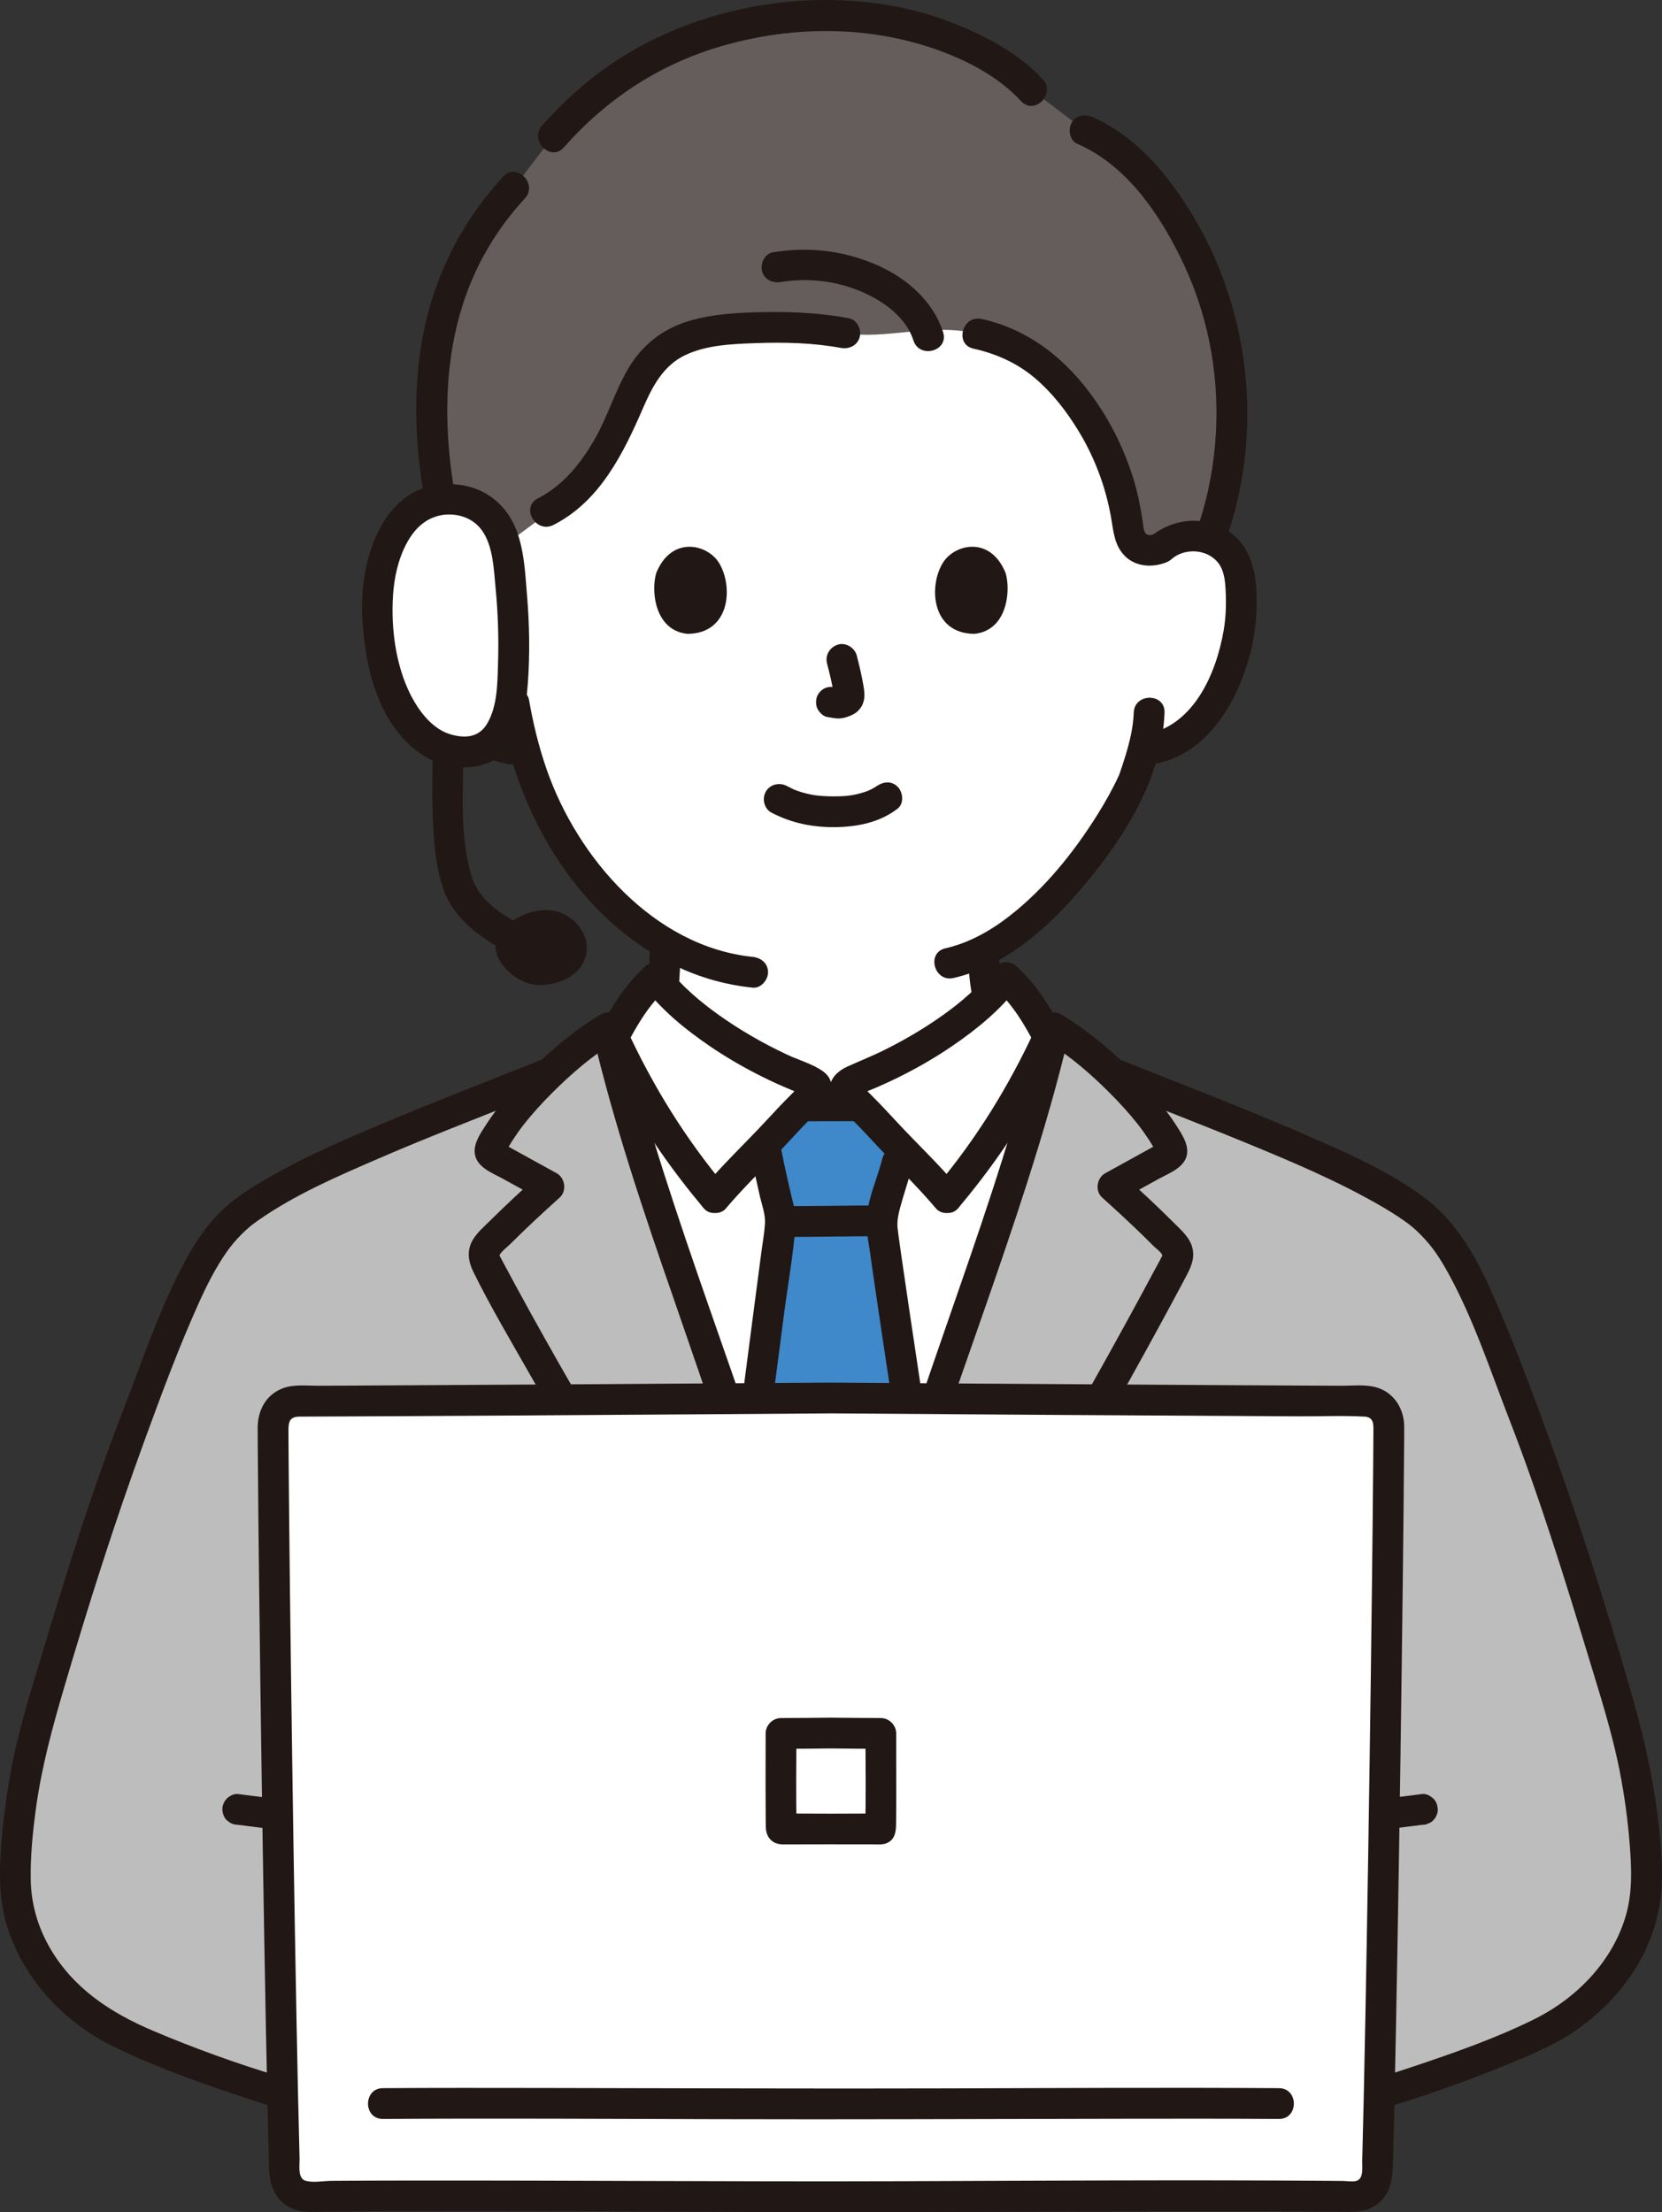 <?xml version="1.0" encoding="UTF-8"?><svg id="b" xmlns="http://www.w3.org/2000/svg" width="259.183" height="344.942" viewBox="0 0 259.183 344.942"><rect x="0" y="0" width="259.183" height="344.942" fill="#333333" stroke="none"/><defs><style>.g{fill:#3f88c9;}.h{fill:#bdbdbd;}.i{fill:#211715;}.j{fill:#fff;}.k{fill:#645d5c;}</style></defs><g id="c"><g id="d"><path class="h" d="M42.987,326.116c-6.667-2-20.845-7.111-26.079-10.121-7.82-4.497-13.934-12.578-14.47-21.583-.345-5.808,1.099-16.432,2.519-22.074,3.179-12.636,12.568-41.508,16.29-51.08,6.679-17.174,9.774-26.777,16.497-32.067,8.966-7.056,32.96-15.828,48.233-21.99,2.936-2.76,6.047-5.206,8.712-6.829,4.86,20.813,13.483,43.275,20.32,63.521,5.197,15.389,9.246,25.607,15.368,40.788,4.592-13.595,9.183-27.192,13.774-40.788,6.837-20.246,15.459-42.708,20.317-63.522,2.668,1.625,5.783,4.073,8.718,6.837,15.275,6.161,39.258,14.93,48.221,21.984,6.723,5.291,9.818,14.893,16.497,32.067,3.723,9.572,13.111,38.444,16.29,51.08,1.42,5.642,2.864,16.266,2.519,22.074-.536,9.005-6.65,17.086-14.47,21.583-5.234,3.01-19.412,8.121-26.079,10.121H42.987Z"/><path class="j" d="M181.052,85.444c1.586-1.432,3.939-2.124,6.138-1.796,2.199.329,4.201,1.655,5.208,3.462.711,1.268.941,2.711,1.072,4.119.481,5.551-.613,11.208-3.129,16.267-1.225,2.465-2.823,4.824-5.044,6.619-1.706,1.361-3.794,2.37-6.013,2.711,0,0-.375.058-1.03.159-.493,1.847-1.048,3.402-1.32,4.229-1.735,4.709-11.371,20.901-23.545,27.032.047,3.158.294,6.367,1.341,8.96,2.471,6.12,15.822,13.82,16.741,14.222,0,0,1.406,22.422-41.854,22.422s-41.928-22.422-41.928-22.422c.919-.402,12.173-7.03,14.653-13.15,1.317-3.25,1.369-7.451,1.346-11.291-4.283-2.56-8.266-6.091-11.905-10.447-5.246-6.279-8.207-13.264-9.945-19.414-1.221-.188-1.961-.302-1.961-.302-2.219-.341-4.308-1.35-6.013-2.711-2.221-1.796-3.818-4.155-5.044-6.619-2.516-5.058-3.61-10.715-3.129-16.267.131-1.408.361-2.852,1.072-4.119,1.007-1.807,3.009-3.134,5.208-3.462s4.551.364,6.138,1.796c0,0-10.713-45.667,49.731-45.667s53.212,45.667,53.212,45.667Z"/><path class="j" d="M132.115,172.429c-2.518.005-4.638.011-7.235.015l-30.203-12.124c4.858,20.827,13.49,43.31,20.332,63.572,5.197,15.389,9.246,25.607,15.369,40.788,4.591-13.596,9.183-27.192,13.774-40.788,6.842-20.262,15.473-42.745,20.332-63.572l-30.924,12.105c-.499,0-.978.002-1.444.003Z"/><path class="i" d="M85.461,164.839c-7.648,3.084-15.352,6.025-22.97,9.182-7.296,3.023-14.681,6.099-21.498,10.118-2.47,1.456-4.918,3.077-6.926,5.142-2.064,2.121-3.726,4.63-5.129,7.226-4.047,7.491-6.753,15.735-9.826,23.651-4.857,12.515-8.842,25.428-12.716,38.274-1.824,6.05-3.723,12.134-4.81,18.369-.726,4.16-1.27,8.376-1.505,12.594-.22,3.949-.048,7.894,1.244,11.669,2.664,7.787,8.729,14.257,16.06,17.898,6.613,3.285,13.702,5.768,20.695,8.105,1.417.473,2.839.933,4.27,1.364,2.964.893,4.231-3.738,1.276-4.629-6.7-2.019-13.345-4.415-19.786-7.148-6.539-2.774-12.384-6.573-16.034-12.87-1.892-3.264-2.949-6.869-3.013-10.644-.064-3.755.315-7.54.827-11.255.874-6.336,2.529-12.437,4.329-18.561,3.822-13.003,7.932-25.973,12.59-38.703,2.62-7.161,5.286-14.389,8.417-21.344,1.262-2.803,2.649-5.579,4.423-8.098.604-.858,1.376-1.806,2.329-2.753.412-.409.84-.801,1.285-1.173.118-.099.238-.196.358-.292.307-.246-.26.194.055-.043.285-.215.575-.424.867-.629,5.736-4.02,12.352-6.865,18.752-9.633,7.491-3.24,15.106-6.184,22.694-9.186,1.675-.662,3.348-1.328,5.018-2.002,1.201-.484,2.048-1.6,1.676-2.952-.313-1.14-1.743-2.164-2.952-1.676h0Z"/><path class="i" d="M172.415,169.468c7.407,2.987,14.868,5.84,22.252,8.885,6.985,2.881,14.019,5.853,20.571,9.64,1.278.738,2.536,1.515,3.741,2.366.903.638,1.566,1.162,2.548,2.15,1.906,1.916,3.177,3.893,4.542,6.421,3.853,7.131,6.417,14.97,9.342,22.505,4.702,12.112,8.564,24.603,12.339,37.029,1.778,5.852,3.671,11.749,4.845,17.759.746,3.819,1.271,7.686,1.568,11.566.276,3.61.414,7.241-.577,10.759-2.04,7.246-7.712,13.047-14.354,16.326-6.26,3.091-12.969,5.41-19.583,7.614-1.369.456-2.742.899-4.124,1.315-2.95.889-1.693,5.523,1.276,4.629,7.006-2.112,13.92-4.658,20.655-7.514,3.03-1.285,6.009-2.655,8.689-4.587,3.558-2.564,6.651-5.737,8.959-9.48,2.283-3.703,3.698-7.905,3.995-12.25.26-3.811-.144-7.695-.608-11.475-.836-6.815-2.408-13.343-4.323-19.921-3.899-13.397-8.133-26.755-12.928-39.861-2.745-7.502-5.567-15.051-8.835-22.342-2.507-5.594-5.585-10.843-10.615-14.507-5.763-4.199-12.561-7.089-19.069-9.908-7.874-3.411-15.872-6.524-23.85-9.68-1.729-.684-3.458-1.371-5.182-2.067-1.203-.485-2.637.528-2.952,1.676-.377,1.37.469,2.466,1.676,2.952h0Z"/><path class="k" d="M190.019,48.772c-.296-1.037-.626-2.069-.992-3.093-3.411-9.536-10.279-21.283-19.835-25.337l-8.275-6.279c-3.452-3.855-10.893-7.849-16.917-9.502-6.224-1.708-12.249-2.495-18.685-2.025-15.559,1.134-28.785,6.949-39.082,18.748l-6.081,7.963c-10.424,11.293-16.239,27.822-10.714,52.628l.53,2.381c.628-.298,1.305-.503,2.002-.607,2.199-.329,4.551.364,6.138,1.796l8.131-6.047c4.823-2.614,6.75-5.85,9.733-11.889,2.156-4.365,3.439-9.466,7.127-12.572,2.777-2.338,6.483-3.131,10.058-3.508,5.537-.583,13.12-.536,18.591.509,6.474,1.098,13.46-1.674,20.7.114,8.185,1.761,13.218,6.756,17.335,13.171,1.578,2.458,2.877,5.097,3.893,7.835.593,1.598,1.087,3.233,1.478,4.892.388,1.646.626,3.254.878,4.952.135.909.819,2.056,1.614,2.516,1.189.688,2.581.351,3.405.027,1.586-1.432,3.939-2.124,6.138-1.796.507.076,1.003.204,1.479.38,3.451-9.037,4.981-22.533,1.351-35.255Z"/><path class="i" d="M151.81,54.365c3.493.778,6.782,2.226,9.53,4.551,2.819,2.385,5.084,5.342,6.979,8.497,2.436,4.055,4.097,8.529,4.932,13.184.398,2.22.488,4.427,2.189,6.119,1.649,1.64,4.151,1.812,6.249,1.043,1.216-.446,2.04-1.628,1.676-2.952-.322-1.172-1.729-2.125-2.952-1.676-.434.159-1.134.482-1.579.192-.56-.364-.538-1.404-.625-1.977-.347-2.277-.793-4.521-1.472-6.725-1.347-4.366-3.368-8.51-5.982-12.255-4.349-6.23-10.133-10.949-17.668-12.628-3.009-.67-4.295,3.956-1.276,4.629h0Z"/><path class="i" d="M132.387,49.622c-4.171-.774-8.436-1.017-12.673-.962-4.084.053-8.398.227-12.331,1.412-4.082,1.23-7.276,3.755-9.428,7.43-2.019,3.449-3.157,7.332-5.123,10.815-2.154,3.817-4.971,7.374-8.943,9.393-2.754,1.4-.328,5.543,2.423,4.145,7.273-3.697,10.907-11.185,14.002-18.303,1.443-3.318,3.11-6.519,6.504-8.158,3.335-1.61,7.381-1.756,11.017-1.888,4.415-.16,8.923-.063,13.276.745,1.273.236,2.588-.351,2.952-1.676.321-1.168-.395-2.715-1.676-2.952h0Z"/><path class="i" d="M167.981,22.415c7.522,3.268,12.544,10.518,16.07,17.642,4.175,8.436,6.036,17.648,5.584,27.046-.234,4.877-1.084,9.704-2.594,14.35-.957,2.945,3.676,4.206,4.629,1.276,6.033-18.562,2.335-39.815-9.802-55.12-3.07-3.871-6.892-7.353-11.464-9.339-1.188-.516-2.575-.351-3.284.861-.594,1.015-.334,2.764.861,3.284h0Z"/><path class="i" d="M78.455,27.55c-4.496,4.898-7.995,10.545-10.292,16.788-2.618,7.118-3.505,14.839-3.194,22.389.219,5.311,1.012,10.598,2.155,15.785.664,3.015,5.293,1.739,4.629-1.276-3.123-14.173-3.224-29.596,4.279-42.441,1.693-2.898,3.572-5.405,5.817-7.852,2.086-2.272-1.3-5.676-3.394-3.394h0Z"/><path class="i" d="M162.614,12.366c-3.696-4.04-8.915-6.743-13.935-8.748C142.847,1.289,136.34.152,130.075.014c-10.914-.24-22.282,2.515-31.711,8.05-5.2,3.052-9.853,6.998-13.828,11.523-2.032,2.312,1.35,5.72,3.394,3.394,6.477-7.372,14.67-12.824,24.093-15.643,10.654-3.186,22.146-3.46,32.78-.031,5.169,1.667,10.704,4.395,14.417,8.454,2.09,2.284,5.477-1.118,3.394-3.394h0Z"/><path class="i" d="M147.073,51.8c-1.525-4.797-5.625-8.37-10.118-10.382-5.238-2.346-10.781-2.996-16.436-2.074-1.28.209-1.993,1.799-1.676,2.952.374,1.361,1.668,1.886,2.952,1.676,4.285-.698,8.757-.155,12.737,1.591,3.304,1.449,6.772,3.927,7.912,7.514.932,2.933,5.568,1.68,4.629-1.276h0Z"/><path class="i" d="M176.804,111.116c-.075,2.235-.597,4.41-1.238,6.545-.244.815-.513,1.621-.784,2.428-.073.218-.153.435-.226.653-.213.635.118-.236-.037.103-.984,2.149-2.136,4.207-3.392,6.209-3.68,5.869-8.182,11.472-13.665,15.754-2.996,2.34-6.334,4.215-10.036,5.067-3.009.693-1.735,5.322,1.276,4.629,7.628-1.756,14.027-7.22,19.077-12.962,4.165-4.736,8.063-10.098,10.699-15.858,1.773-3.875,2.981-8.309,3.125-12.566.104-3.09-4.696-3.086-4.8,0h0Z"/><path class="i" d="M77.871,110.403c2.791,16.098,11.508,31.867,26.405,39.666,4.108,2.151,8.491,3.459,13.099,3.938,1.291.134,2.4-1.199,2.4-2.4,0-1.409-1.105-2.265-2.4-2.4-15.368-1.596-27.329-15.409-32.136-29.255-1.223-3.523-2.103-7.152-2.74-10.825-.222-1.278-1.79-1.996-2.952-1.676-1.351.371-1.898,1.671-1.676,2.952h0Z"/><path class="i" d="M182.749,87.141c2.04-1.737,5.504-1.542,7.205.597,1.044,1.313,1.133,3.207,1.2,4.809.08,1.904-.002,3.834-.322,5.713-1.149,6.741-4.68,14.955-12.187,16.252-1.278.221-1.996,1.79-1.676,2.952.371,1.351,1.67,1.898,2.952,1.676,7.887-1.364,12.559-8.832,14.687-15.955,1.085-3.632,1.553-7.514,1.31-11.298-.246-3.828-1.403-7.426-4.93-9.417-3.782-2.135-8.378-1.495-11.633,1.276-.988.841-.865,2.529,0,3.394.978.978,2.404.843,3.394,0h0Z"/><path class="i" d="M79.805,83.747c-2.817-2.399-6.732-3.302-10.242-1.919-3.763,1.482-5.694,4.647-6.178,8.555-.912,7.36,1.019,15.679,5.389,21.717,2.552,3.525,6.094,6.286,10.466,7.042,1.276.221,2.585-.341,2.952-1.676.318-1.156-.392-2.73-1.676-2.952-7.506-1.298-11.038-9.512-12.187-16.252-.308-1.809-.393-3.662-.33-5.494.056-1.614.118-3.527,1.111-4.885,1.655-2.262,5.207-2.524,7.302-.741.986.84,2.426.968,3.394,0,.861-.861.991-2.55,0-3.394h0Z"/><path class="i" d="M150.989,148.271c.071,3.896.293,8.261,2.458,11.641,1.531,2.389,3.656,4.379,5.836,6.165,2.24,1.835,4.602,3.523,7.038,5.086,1.267.813,2.563,1.711,3.938,2.337,1.179.537,2.583.337,3.284-.861.603-1.031.324-2.744-.861-3.284-1.239-.564-2.409-1.366-3.555-2.093-2.062-1.307-4.205-2.778-6.005-4.22-1.097-.879-2.165-1.799-3.167-2.787-.799-.787-1.683-1.773-2.109-2.387-.333-.48-.63-.979-.883-1.505.267.556-.159-.439-.185-.516-.168-.498-.306-1.007-.423-1.519-.455-1.985-.529-4.029-.566-6.058-.056-3.085-4.856-3.095-4.8,0h0Z"/><path class="i" d="M88.901,173.501c1.332-.608,2.582-1.505,3.791-2.318,2.271-1.528,4.479-3.189,6.504-5.033,1.946-1.772,3.891-3.825,5.029-6.227,1.701-3.588,1.849-7.721,1.867-11.624.015-3.089-4.785-3.093-4.8,0-.009,1.83-.028,3.681-.276,5.497-.196,1.44-.687,3.257-1.153,4.138-1.069,2.021-2.706,3.63-4.506,5.219-1.744,1.54-3.516,2.845-5.488,4.151-1.086.719-2.203,1.509-3.392,2.052-1.179.539-1.468,2.245-.861,3.284.708,1.211,2.1,1.402,3.284.861h0Z"/><path class="g" d="M116.798,228.925c2.066-16.937,4.911-37.709,4.911-38.301,0-1.05-.254-2.1-.508-3.116-.119-.474-.237-.932-.339-1.406-.635-2.719-1.038-4.601-1.616-7.608.834-.868,1.659-1.74,2.452-2.61,1.361-1.493,2.467-2.613,3.303-3.439,3.203-.006,5.693-.013,9.136-.027.839.834,1.953,1.959,3.325,3.466.967,1.062,1.982,2.126,3.003,3.182-.501,2.006-.956,4.038-1.717,6.375-.593,1.795-1.186,3.642-1.219,5.522-.017.965,2.744,19.19,5.352,36.635l-26.082,1.327Z"/><path class="i" d="M122.429,192.879c4.878-.002,9.756-.108,14.634-.11,1.255,0,2.458-1.104,2.4-2.4s-1.055-2.401-2.4-2.4c-4.878.002-9.756.108-14.634.11-1.255,0-2.458,1.104-2.4,2.4s1.055,2.401,2.4,2.4h0Z"/><path class="i" d="M117.176,180.388c.406,2.049.85,4.088,1.319,6.123.317,1.377.887,2.847.801,4.277-.087,1.456-.363,2.923-.552,4.369-.876,6.701-1.764,13.4-2.627,20.103-.586,4.553-1.162,9.108-1.719,13.665-.157,1.289,1.216,2.4,2.4,2.4,1.428,0,2.242-1.107,2.4-2.4.972-7.955,2.001-15.903,3.043-23.849.615-4.692,1.463-9.416,1.839-14.136.121-1.526-.326-3.07-.682-4.54-.586-2.416-1.109-4.848-1.593-7.287-.252-1.272-1.768-2.002-2.952-1.676-1.327.365-1.929,1.677-1.676,2.952h0Z"/><path class="i" d="M133.559,170.026c-2.893.005-5.786.013-8.679.018-1.255.002-2.458,1.102-2.4,2.4s1.055,2.402,2.4,2.4c2.893-.005,5.786-.013,8.679-.018,1.255-.002,2.458-1.102,2.4-2.4s-1.055-2.402-2.4-2.4h0Z"/><path class="i" d="M145.195,226.959c-1.136-7.597-2.28-15.192-3.408-22.79-.42-2.827-.838-5.655-1.243-8.484-.138-.964-.274-1.929-.407-2.894-.066-.48.057.45-.021-.156-.019-.15-.04-.301-.059-.451-.032-.25-.069-.501-.091-.752-.091-1.053.123-2.068.395-3.085.569-2.132,1.313-4.208,1.852-6.351.755-2.996-3.873-4.275-4.629-1.276-.839,3.332-2.608,6.898-2.45,10.385.065,1.449.364,2.913.566,4.347.884,6.28,1.836,12.551,2.775,18.823.696,4.653,1.395,9.306,2.09,13.959.192,1.283,1.81,1.99,2.952,1.676,1.374-.377,1.869-1.665,1.676-2.952h0Z"/><path class="h" d="M128.982,268.814c5.056-14.974,10.113-29.947,15.169-44.921,6.842-20.262,15.473-42.745,20.332-63.572,6.212,3.756,14.906,12.058,18.059,18.34.139.277.28.585.202.884-.089.343-.428.55-.738.721-2.799,1.544-5.597,3.087-8.396,4.631,3.157,2.857,6.379,5.824,9.322,8.917.425.447.741,1.037.764,1.654.02.514-.187,1.011-.428,1.466-10.913,20.592-23.975,42.867-36.048,63.061l-18.238,8.819Z"/><path class="h" d="M114.068,261.728c-12.784-20.585-27.264-44.203-38.177-64.795-.241-.454-.448-.952-.428-1.466.024-.617.339-1.207.764-1.654,2.943-3.093,6.165-6.06,9.322-8.917-2.799-1.544-5.597-3.087-8.396-4.631-.31-.171-.649-.378-.738-.721-.077-.3.063-.608.202-.884,3.153-6.282,11.848-14.584,18.059-18.34,4.858,20.827,13.49,43.31,20.332,63.572,5.056,14.974,9.026,25.051,14.877,39.569l-15.818-1.733Z"/><path class="i" d="M131.296,269.452c5.003-14.816,10.005-29.633,15.009-44.448,4.592-13.594,9.557-27.062,13.923-40.733,2.457-7.692,4.725-15.449,6.568-23.312.704-3.005-3.923-4.287-4.629-1.276-3.306,14.106-7.942,27.863-12.69,41.536-4.843,13.946-9.625,27.908-14.348,41.895-2.821,8.354-5.642,16.708-8.463,25.061-.99,2.933,3.644,4.192,4.629,1.276h0Z"/><path class="i" d="M92.363,160.959c3.342,14.258,8.04,28.159,12.843,41.978,4.617,13.283,9.027,26.655,13.975,39.82,2.69,7.156,5.533,14.253,8.39,21.343.484,1.201,1.6,2.048,2.952,1.676,1.14-.313,2.164-1.743,1.676-2.952-5.148-12.777-10.139-25.601-14.566-38.649-4.66-13.737-9.661-27.36-14.075-41.18-2.457-7.692-4.725-15.449-6.568-23.312-.705-3.006-5.334-1.734-4.629,1.276h0Z"/><path class="j" d="M147.676,186.756c7.029-8.347,11.422-15.486,15.815-25.041-1.962-3.783-3.281-6.236-6.618-9.303-3.816,5.13-12.529,11.537-22.972,15.738-.882.355-1.88.869-2.03,1.148-.25.466.236.875.465,1.241.359.575,2.123,2.05,5.125,5.345,3.406,3.738,7.395,7.505,10.214,10.873Z"/><path class="j" d="M111.484,186.756c-7.029-8.347-11.422-15.486-15.815-25.041,1.962-3.783,3.281-6.236,6.618-9.303,3.816,5.13,12.529,11.537,22.972,15.738.882.355,1.88.869,2.03,1.148.25.466-.236.875-.465,1.241-.359.575-2.123,2.05-5.125,5.345-3.406,3.738-7.395,7.505-10.214,10.873Z"/><path class="i" d="M149.373,188.453c4.85-5.778,9.202-11.918,12.759-18.579.878-1.644,1.713-3.31,2.515-4.991.449-.941,1.244-2.119,1.244-3.168,0-.982-.702-1.94-1.149-2.78-1.64-3.076-3.613-5.838-6.171-8.22-1.234-1.149-2.827-.763-3.769.486-.606.803-1.819,2.093-2.755,2.986-1.164,1.11-2.393,2.159-3.676,3.13-3.231,2.447-6.731,4.55-10.354,6.362-1.934.967-3.935,1.75-5.899,2.647-1.999.913-3.524,2.754-2.188,4.964.532.88,1.282,1.61,2.007,2.327,1.248,1.236,2.475,2.491,3.664,3.785,3.418,3.72,7.118,7.19,10.378,11.052.837.991,2.532.862,3.394,0,.981-.981.839-2.401,0-3.394-3.011-3.566-6.418-6.773-9.589-10.193-1.341-1.446-2.682-2.887-4.082-4.276-.409-.406-.812-.818-1.223-1.222-.151-.148-.529-.673-.025.027-.06-.084-.38-.645-.338-.462v1.276l.07-.273-.617,1.059c-.252.295.091-.076.26-.171.231-.129.469-.251.711-.36.74-.335,1.505-.619,2.251-.942,1.434-.62,2.847-1.286,4.238-1.998,2.554-1.306,5.034-2.762,7.406-4.375,3.927-2.67,7.64-5.719,10.512-9.526l-3.769.486c2.748,2.559,4.526,5.51,6.242,8.818v-2.423c-4.095,8.874-9.152,17.065-15.44,24.555-.833.992-.973,2.421,0,3.394.856.856,2.557.997,3.394,0Z"/><path class="i" d="M113.181,185.059c-6.288-7.491-11.346-15.681-15.44-24.555v2.423c1.717-3.307,3.494-6.258,6.242-8.818l-3.769-.486c2.872,3.808,6.586,6.854,10.512,9.526,2.311,1.573,4.726,2.995,7.211,4.275,1.387.714,2.796,1.384,4.226,2.007.745.325,1.502.621,2.247.947.257.112.513.224.76.357.164.088.717.606.422.26l-.617-1.059.07.273v-1.276c.042-.183-.278.378-.338.462.504-.7.126-.175-.025-.027-.411.404-.814.816-1.223,1.222-1.4,1.389-2.741,2.83-4.082,4.276-3.171,3.42-6.578,6.627-9.589,10.193-.836.99-.971,2.423,0,3.394.858.858,2.554.995,3.394,0,2.861-3.388,6.081-6.452,9.113-9.683,1.375-1.465,2.722-2.952,4.143-4.373.812-.812,1.667-1.582,2.356-2.505,1.219-1.633,1.307-3.619-.507-4.878-1.642-1.14-3.738-1.713-5.544-2.562-3.744-1.759-7.352-3.83-10.72-6.233-2.753-1.964-5.791-4.537-7.663-7.019-.942-1.249-2.536-1.635-3.769-.486-2.509,2.337-4.466,5.041-6.083,8.054-.47.875-1.238,1.917-1.238,2.946s.804,2.247,1.244,3.168c.802,1.682,1.637,3.348,2.515,4.991,3.557,6.661,7.909,12.8,12.759,18.579.834.993,2.534.86,3.394,0,.984-.984.836-2.398,0-3.394Z"/><path class="i" d="M163.174,162.393c3.627,2.217,6.883,5.025,9.88,8.027,1.563,1.566,3.067,3.204,4.433,4.947.586.748,1.137,1.524,1.655,2.32.261.401.513.808.752,1.223.101.176.201.353.297.532.071.13.139.261.206.393.115.235.095.171-.058-.192l.328-1.211c.185-.18.155-.187-.092-.02-.211.116-.422.233-.633.349-.281.155-.563.31-.844.465-.773.427-1.547.853-2.32,1.28-1.477.814-2.953,1.629-4.43,2.443-1.306.721-1.619,2.743-.486,3.769,2.197,1.989,4.383,3.991,6.503,6.063.516.504,1.028,1.012,1.534,1.525.381.386,1.128.878,1.332,1.373.111.27.066.033.065-.035.002.151-.149.337-.208.461-.327.677-.708,1.333-1.063,1.996-2.652,4.964-5.357,9.9-8.099,14.815-5.621,10.074-11.396,20.061-17.247,30.002-3.218,5.468-6.461,10.922-9.716,16.368-1.589,2.658,2.56,5.074,4.145,2.423,12.292-20.563,24.449-41.229,35.702-62.384.795-1.495,1.556-2.944,1.153-4.687-.39-1.687-1.84-2.895-3.007-4.068-2.488-2.498-5.087-4.882-7.699-7.248l-.486,3.769c1.969-1.086,3.938-2.172,5.907-3.258,1.725-.952,4.366-1.865,4.462-4.193.063-1.523-.967-3.001-1.763-4.24-.895-1.394-1.906-2.716-2.953-3.999-4.141-5.073-9.229-9.732-14.827-13.155-2.643-1.616-5.057,2.534-2.423,4.145h0Z"/><path class="i" d="M93.563,158.248c-5.598,3.422-10.685,8.081-14.827,13.155-1.047,1.283-2.058,2.605-2.953,3.999-.791,1.232-1.841,2.72-1.763,4.24.119,2.33,2.721,3.233,4.462,4.193,1.969,1.086,3.938,2.172,5.907,3.258l-.486-3.769c-2.494,2.258-4.975,4.533-7.36,6.908-.965.961-2.146,1.949-2.833,3.14-.949,1.645-.689,3.336.111,4.958,2.619,5.313,5.668,10.459,8.594,15.607,6.121,10.767,12.488,21.393,18.947,31.96,3.585,5.867,7.202,11.714,10.829,17.555,1.626,2.619,5.781.212,4.145-2.423-12.321-19.84-24.6-39.744-35.762-60.266-.744-1.369-1.483-2.74-2.215-4.116-.131-.246-.269-.491-.393-.74-.159-.319-.084-.148-.074-.17.267-.591,1.247-1.31,1.706-1.772,2.488-2.498,5.087-4.882,7.699-7.248,1.134-1.026.821-3.049-.486-3.769-1.477-.814-2.953-1.629-4.43-2.443-.703-.388-1.406-.776-2.109-1.164-.352-.194-.703-.388-1.055-.582-.189-.104-.945-.741-.724-.329l.328,1.211c.016.384-.166.363.079-.069.099-.175.192-.354.291-.53.234-.413.481-.819.738-1.219.51-.794,1.054-1.57,1.632-2.316,1.391-1.797,2.941-3.481,4.545-5.089,2.997-3.002,6.253-5.809,9.88-8.027,2.632-1.609.223-5.762-2.423-4.145h0Z"/><path class="i" d="M217.076,285.141l4.74-.598c.33.012.639-.056.925-.207.298-.097.555-.262.772-.496.416-.416.73-1.099.703-1.697-.028-.621-.232-1.264-.703-1.697-.435-.399-1.082-.781-1.697-.703l-4.74.598c-.33-.012-.639.056-.925.207-.298.097-.555.262-.772.496-.416.416-.73,1.099-.703,1.697.028.621.232,1.264.703,1.697.435.399,1.082.781,1.697.703h0Z"/><path class="i" d="M41.816,280.341l-4.74-.598c-.565-.071-1.314.32-1.697.703-.416.416-.73,1.099-.703,1.697.028.621.232,1.264.703,1.697l.486.375c.374.217.778.326,1.211.328l4.74.598c.565.071,1.314-.32,1.697-.703.416-.416.73-1.099.703-1.697-.028-.621-.232-1.264-.703-1.697l-.486-.375c-.374-.217-.778-.326-1.211-.328h0Z"/><path class="j" d="M129.58,217.988c-35.513.257-70.855.463-83.403.506-1.997.007-3.604,1.627-3.597,3.624.073,20.388,1.056,90.946,1.805,116.881.057,1.98,1.694,3.538,3.675,3.507,11.34-.175,46.465-.067,81.52.053,35.055-.12,70.18-.228,81.52-.053,1.981.031,3.617-1.527,3.675-3.507.749-25.935,1.732-96.493,1.805-116.881.007-1.997-1.6-3.617-3.597-3.624-12.549-.043-47.89-.249-83.403-.506Z"/><path class="i" d="M129.58,215.588c-24.803.179-49.605.345-74.408.467-1.861.009-3.723.018-5.584.026-1.725.007-3.738-.234-5.377.356-2.735.984-4.039,3.484-4.028,6.272.005,1.204.012,2.408.02,3.612.048,6.998.125,13.996.208,20.994.22,18.642.492,37.284.817,55.925.146,8.376.302,16.751.491,25.126.073,3.233.15,6.465.241,9.697.072,2.556.84,4.899,3.263,6.16,1.734.903,3.724.668,5.609.65,22.766-.213,45.538-.024,68.304.051,26.012.086,52.025-.151,78.038-.103,3.788.007,7.575.017,11.363.054,1.948.019,3.926.214,5.69-.806,2.404-1.39,2.916-3.842,2.986-6.39.198-7.157.344-14.316.483-21.475.364-18.746.649-37.494.896-56.242.108-8.224.209-16.448.29-24.673.03-3.081.058-6.161.078-9.242.008-1.211.029-2.424.02-3.635-.021-2.889-1.756-5.499-4.671-6.163-1.638-.373-3.517-.161-5.19-.168-1.852-.008-3.703-.017-5.555-.026-4.841-.024-9.682-.05-14.524-.078-12.913-.074-25.827-.155-38.74-.242-6.906-.046-13.813-.095-20.719-.145-3.089-.022-3.093,4.778,0,4.8,24.323.176,48.646.338,72.969.46,3.403.017,6.86-.145,10.257.046,1.547.087,1.374,1.391,1.368,2.59-.006,1.227-.014,2.455-.023,3.682-.05,6.908-.127,13.815-.209,20.722-.217,18.239-.482,36.478-.799,54.716-.142,8.213-.295,16.425-.477,24.637-.071,3.217-.147,6.434-.234,9.651-.027.999.298,2.896-.988,3.203-.59.141-1.415-.004-2.02-.011-.761-.009-1.522-.015-2.283-.021-22.453-.175-44.912-.012-67.365.062-25.443.084-50.887-.142-76.33-.106-3.921.006-7.842.015-11.763.047-1.203.01-2.851.314-3.996,0-1.314-.359-.942-2.42-.97-3.475-.192-7.185-.338-14.37-.476-21.556-.35-18.252-.628-36.506-.869-54.76-.106-8.046-.205-16.093-.285-24.139-.031-3.053-.059-6.107-.08-9.16-.009-1.217-.016-2.433-.022-3.65-.007-1.44.027-2.427,1.733-2.433,20.876-.075,41.752-.222,62.628-.363,6.745-.045,13.489-.093,20.234-.141,3.087-.022,3.094-4.822,0-4.8Z"/><path class="i" d="M59.71,330.411c17.185-.107,34.372-.016,51.558.037,21.054.065,42.107-.034,63.161-.065,8.34-.012,16.681-.025,25.021.027,3.089.019,3.093-4.781,0-4.8-17.185-.107-34.372-.016-51.558.037-21.054.065-42.107-.034-63.161-.065-8.34-.012-16.681-.025-25.021.027-3.088.019-3.094,4.819,0,4.8h0Z"/><path class="i" d="M129.58,267.837c-2.594.025-5.188.059-7.782.062-1.301.001-2.395,1.099-2.4,2.4-.011,2.721-.014,5.442-.011,8.163.002,1.598.005,3.197.019,4.795.005.574-.002,1.151.023,1.725.071,1.589,1.055,2.617,2.677,2.617,4.662,0,9.325-.032,13.988-.01.815.004,1.705.125,2.441-.305,1.138-.665,1.191-1.854,1.207-3.014.021-1.496.025-2.993.028-4.49.007-3.16.003-6.32-.009-9.48-.005-1.298-1.096-2.399-2.4-2.4-2.594-.003-5.188-.037-7.782-.062-1.256-.012-2.458,1.112-2.4,2.4.059,1.311,1.054,2.387,2.4,2.4,2.594.025,5.188.059,7.782.062l-2.4-2.4c.019,4.968.087,9.944-.037,14.911l.328-1.211h0c.691-.395,1.382-.791,2.072-1.188-.855-.079-1.738-.025-2.595-.024-1.716.001-3.433.017-5.149.017-1.676,0-3.352-.016-5.028-.017-.897,0-1.821-.058-2.716.024l2.072,1.189h0c.109.403.218.807.328,1.21-.124-4.967-.056-9.943-.037-14.911l-2.4,2.4c2.594-.003,5.188-.037,7.782-.062,1.255-.012,2.458-1.095,2.4-2.4-.058-1.29-1.055-2.413-2.4-2.4Z"/><g id="e"><path class="i" d="M120.295,126.708c3.061,1.616,6.358,2.292,9.82,2.27,3.507-.023,7.064-.708,9.875-2.898,1.023-.797.837-2.557,0-3.394-1.01-1.01-2.368-.799-3.394,0,.718-.559.123-.105-.061.013-.199.127-.404.245-.613.355-.157.082-.891.382-.266.147-.281.106-.559.215-.845.307-1.829.588-3.059.681-5.014.67-.502-.003-1.004-.02-1.505-.054-.23-.016-.46-.034-.689-.057.004,0-.797-.107-.379-.042-.746-.115-1.486-.274-2.209-.49-.31-.093-.611-.203-.916-.308-.099-.034-.195-.086-.296-.115.599.172.205.092.038.013-.379-.178-.752-.365-1.123-.56-1.146-.605-2.61-.291-3.284.861-.634,1.084-.289,2.676.861,3.284h0Z"/><path class="i" d="M128.973,103.472c.432,1.647.846,3.32,1.094,5.006l-.086-.638c.029.231.042.459.019.691l.086-.638c-.016.108-.04.208-.076.311l.242-.573c-.032.073-.065.134-.11.2l.375-.486c-.051.063-.1.111-.164.161l.486-.375c-.127.081-.26.147-.396.21l.573-.242c-.218.091-.435.158-.668.195l.638-.086c-.211.025-.417.023-.627-.001l.638.086c-.236-.033-.469-.09-.705-.122-.67-.09-1.239-.115-1.849.242-.498.291-.973.862-1.103,1.434-.14.614-.11,1.304.242,1.849.312.484.835,1.022,1.434,1.103.523.071,1.032.204,1.564.228.809.035,1.563-.211,2.286-.541.89-.406,1.583-1.197,1.82-2.155.2-.81.113-1.529-.024-2.341-.272-1.613-.645-3.211-1.06-4.793-.318-1.214-1.729-2.072-2.952-1.676-1.25.404-2.018,1.651-1.676,2.952h0Z"/><path class="i" d="M102.344,89.34c-.836,2.717-.291,8.966,4.855,9.498,6.802-.041,7.164-7.596,4.874-11.149-1.875-2.909-7.387-4.118-9.73,1.651Z"/><path class="i" d="M156.816,89.34c.836,2.717.291,8.966-4.855,9.497-6.802-.041-7.164-7.596-4.875-11.149,1.875-2.908,7.387-4.118,9.73,1.651Z"/></g><g id="f"><path class="i" d="M67.49,116.901c-.054,3.879-.146,7.765.05,11.641.17,3.372.483,6.911,1.608,10.118,1.956,5.577,7.755,8.904,12.841,11.184,1.182.53,2.58.342,3.284-.861.6-1.026.328-2.751-.861-3.284-4.054-1.817-9.468-4.381-10.855-9.009-1.892-6.31-1.356-13.289-1.266-19.789.043-3.09-4.757-3.091-4.8,0h0Z"/><path class="i" d="M89.177,143.331c2.613,2.048,3.092,5.388,1.155,7.714-1.483,1.782-4.038,2.625-6.502,2.55-2.614-.085-6.108-2.635-6.519-5.559-.398-2.834,2.996-5.263,6.126-5.938,1.634-.353,3.731-.343,5.74,1.232Z"/><path class="j" d="M68.182,78.014c-6.963,1.234-9.853,10.654-9.287,18.679.535,7.598,2.552,15.718,9.175,19.554,2.616,1.185,6.57,1.778,8.872-.71,2.302-2.487,2.815-6.206,3.016-9.672.353-6.087.097-12.219-.762-18.264-.482-3.391-1.172-5.88-3.714-8.023-2.228-1.879-5.325-1.914-7.3-1.564Z"/><path class="i" d="M67.544,75.7c-6.83,1.333-9.965,8.6-10.81,14.801-.495,3.632-.265,7.218.279,10.832.529,3.515,1.509,7.022,3.248,10.142,1.715,3.076,4.392,6.027,7.73,7.322s7.478,1.299,10.277-1.204c3.022-2.703,3.758-7.125,4.04-10.955.337-4.576.266-9.199-.117-13.769-.356-4.256-.508-9.38-3.152-12.957-2.778-3.758-7.008-4.947-11.494-4.213-1.28.21-1.993,1.798-1.676,2.952.374,1.36,1.668,1.886,2.952,1.676,2.384-.39,4.98.333,6.458,2.554,1.637,2.459,1.729,5.947,2.004,8.787.38,3.917.509,7.858.384,11.791-.097,3.075-.082,6.63-1.692,9.367-1.305,2.219-3.511,2.35-5.809,1.653-2.417-.733-4.332-2.969-5.586-5.125-2.768-4.759-3.639-11.025-3.295-16.457.177-2.795.794-5.692,2.129-8.172,1.241-2.305,2.913-3.91,5.408-4.397,1.273-.248,2.001-1.771,1.676-2.952-.365-1.33-1.676-1.925-2.952-1.676Z"/></g></g></g></svg>